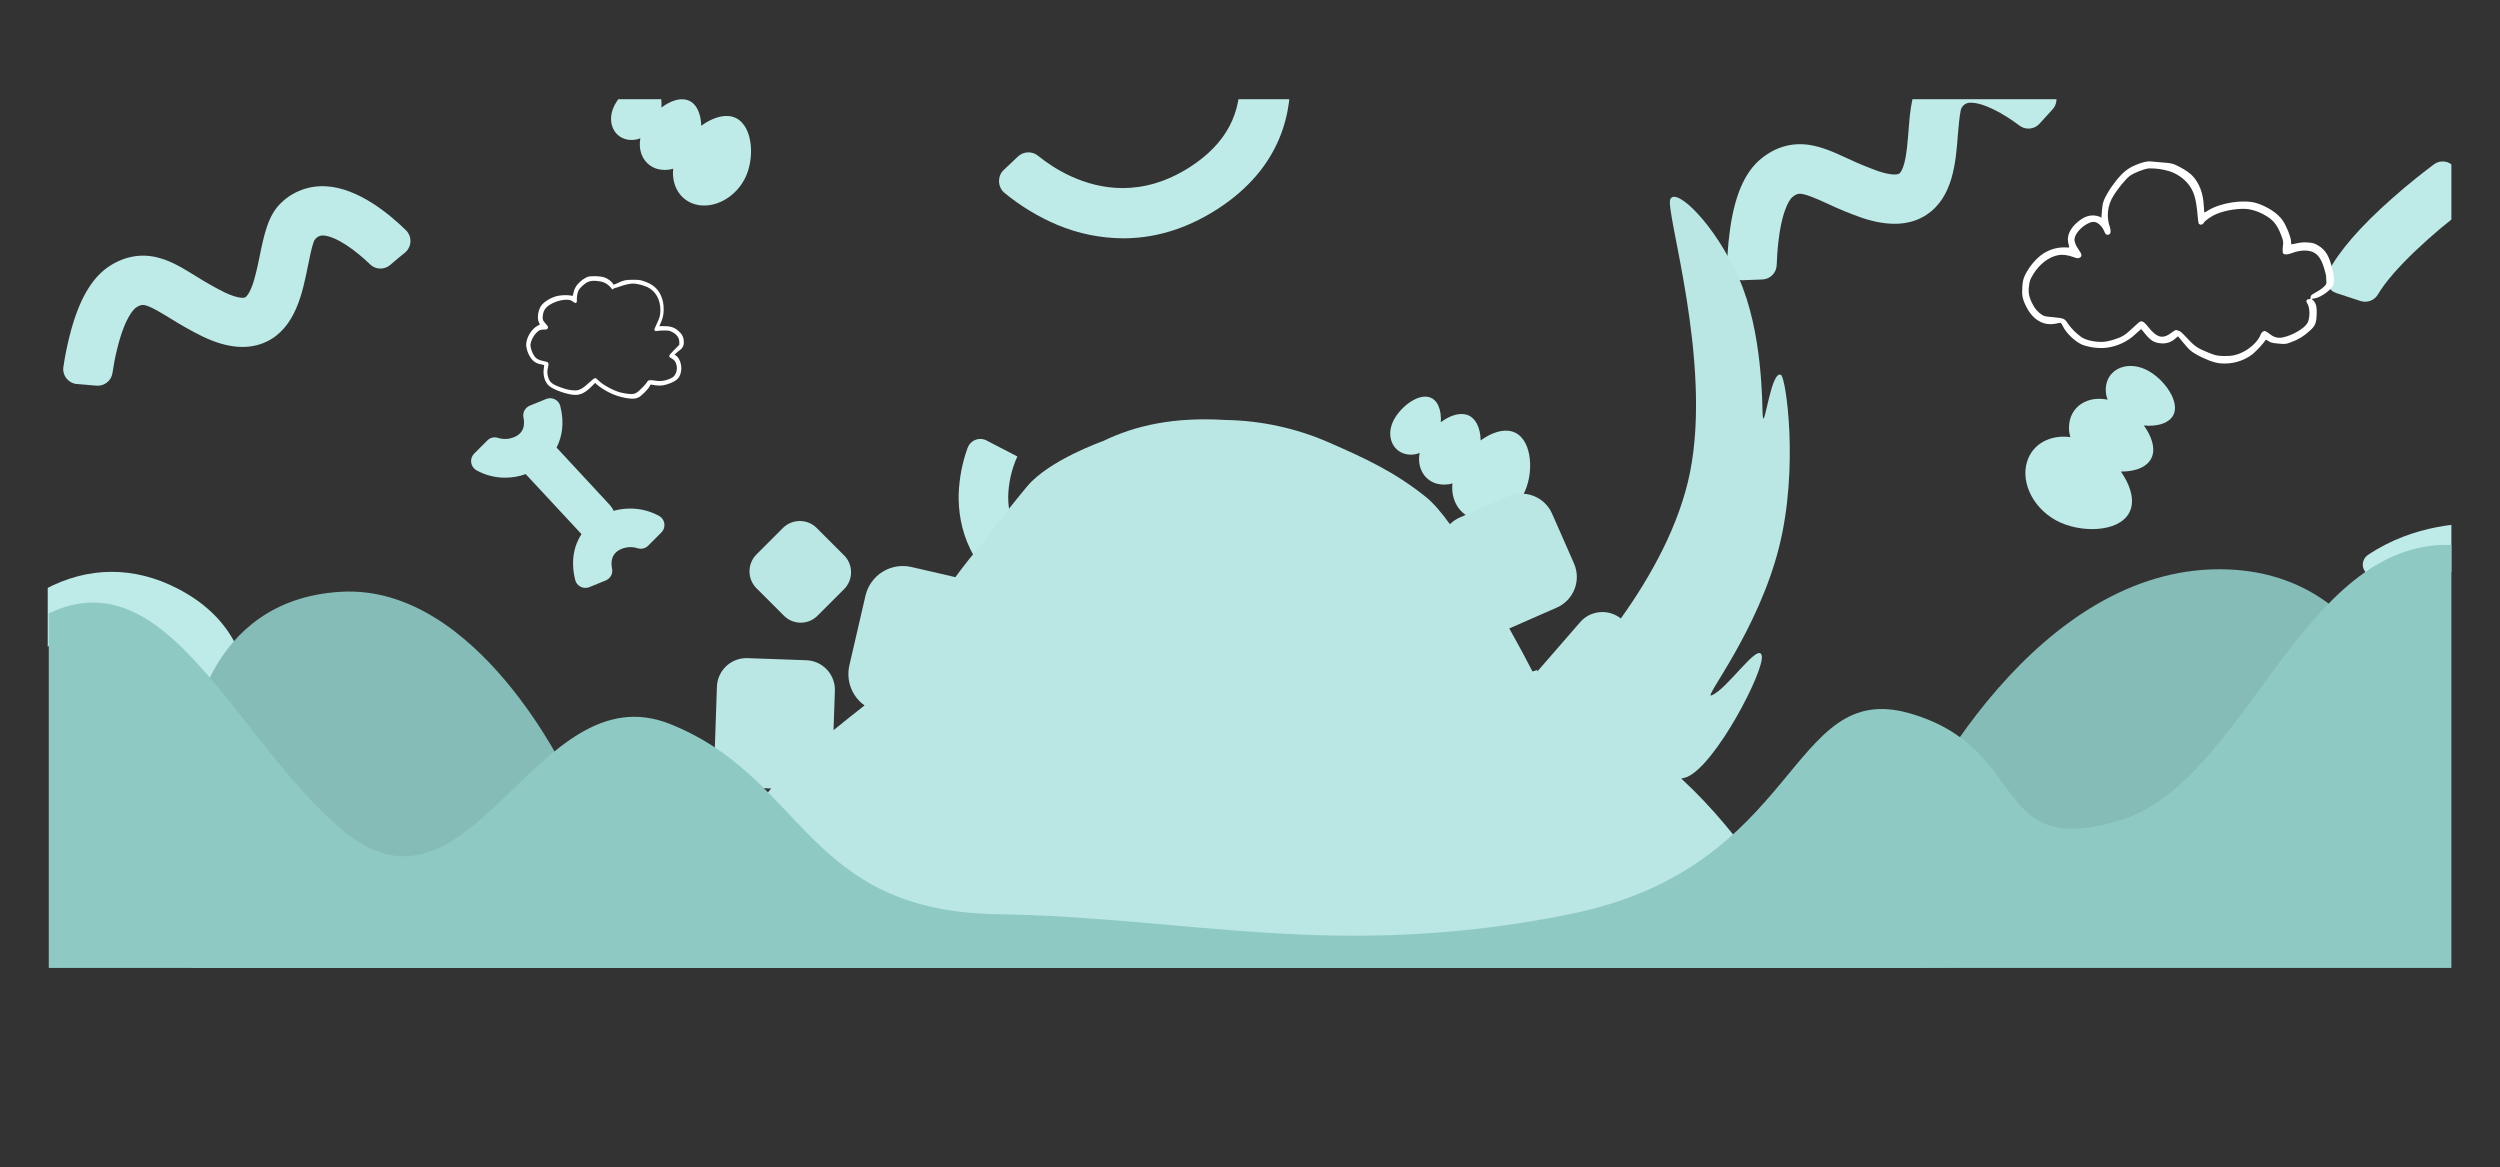 <?xml version="1.0" encoding="utf-8"?>
<!-- Generator: Adobe Illustrator 24.1.2, SVG Export Plug-In . SVG Version: 6.00 Build 0)  -->
<svg version="1.1" id="Layer_1" xmlns="http://www.w3.org/2000/svg" xmlns:xlink="http://www.w3.org/1999/xlink" x="0px" y="0px"
	 viewBox="0 0 1676.3 782.8" style="enable-background:new 0 0 1676.3 782.8;" xml:space="preserve">
<rect x="0" y="0" width="1676.3" height="782.8" fill="#333333" stroke="none"/>
<style type="text/css">
	.st0{clip-path:url(#SVGID_2_);fill:#BAE6E4;}
	.st1{clip-path:url(#SVGID_2_);fill:#BEEAE7;}
	.st2{clip-path:url(#SVGID_2_);}
	.st3{fill:#85BCB7;}
	.st4{fill:#8FC9C4;}
	.st5{clip-path:url(#SVGID_4_);}
	.st6{fill-rule:evenodd;clip-rule:evenodd;fill:#FFFFFF;}
	.st7{clip-path:url(#SVGID_6_);}
</style>
<g>
	<defs>
		<rect id="SVGID_1_" x="32" y="66.5" width="1611.7" height="582.5"/>
	</defs>
	<clipPath id="SVGID_2_">
		<use xlink:href="#SVGID_1_"  style="overflow:visible;"/>
	</clipPath>
	<path class="st0" d="M525.6,412.8l-18.4-18.4c-6.2-6.2-6.2-16.4,0-22.6L525,354c6.2-6.2,16.4-6.2,22.6,0l18.4,18.4
		c6.2,6.2,6.2,16.4,0,22.6l-17.8,17.8C542,419.1,531.8,419.1,525.6,412.8z"/>
	<path id="Path_284" class="st1" d="M1428.8,341.1c2.3-7.4-0.9-16.6-6.7-24.9c9.7,0.1,18.7-3.1,21.1-10.6c1.9-6-0.8-13.5-5.7-20.3
		c9.1,0.9,18.2-1.6,20.4-8.5c3-9.7-8.6-24.4-19.7-29.3s-22.5-1-25.5,8.7c-1.1,3.9-1,8,0.5,11.8c-11.3-2.4-21.9,2.5-25,12.6
		c-1.2,4.1-1.2,8.4,0,12.5c-13.3-1.8-25.3,4.4-29,16.4c-4.7,15,5.3,33.3,22.4,40.9S1424.2,356.2,1428.8,341.1"/>
	<path id="Path_285" class="st1" d="M491.2,78.3c-6.3-1.8-14.1,1-21,6c-0.2-8.1-3.2-15.5-9.6-17.3c-5.2-1.5-11.5,0.9-17.1,5.1
		c0.6-7.6-1.8-15.1-7.8-16.8c-8.4-2.4-20.5,7.6-24.4,16.9s-0.3,18.7,8.1,21.1c3.3,0.9,6.8,0.7,10-0.6c-1.8,9.5,2.7,18.1,11.4,20.6
		c3.5,0.9,7.2,0.9,10.6-0.2c-1.2,11.1,4.4,21,14.7,23.9c12.9,3.6,28.2-5,34.3-19.3S504.1,81.9,491.2,78.3"/>
	<path id="Path_3830" class="st1" d="M1013.8,289.3c-6.3-1.8-14.1,1-21,6c-0.1-8.1-3.2-15.5-9.6-17.3c-5.2-1.4-11.5,0.9-17.1,5.1
		c0.5-7.6-1.8-15.1-7.8-16.8c-8.3-2.4-20.5,7.6-24.5,16.9s-0.3,18.7,8.1,21.1c3.3,0.9,6.8,0.7,10-0.6c-1.8,9.5,2.7,18.1,11.4,20.6
		c3.5,0.9,7.2,0.9,10.6-0.2c-1.2,11.1,4.4,20.9,14.7,23.9c12.9,3.6,28.2-5,34.2-19.3S1026.7,292.9,1013.8,289.3"/>
	<path id="Path_287" class="st1" d="M1372.3,77.7l-4.8,5.3c-3.5,3.8-9.2,4.3-13.3,1.3c-10.5-8-24.8-16-33.7-15.4h-0.1
		c-2.8,0.3-5.1,2.3-5.7,5.1c-0.9,4.3-1.5,11.6-1.9,16.3c-1.4,18.7-3.3,42-21,53.7c-11,7.3-25.6,8-43.2,2.1c-8-2.8-15.8-6-23.4-9.6
		c-17.7-8.1-19.3-7.6-23.3-4.4c-0.7,0.5-6.5,5.9-9.3,28.7c-0.8,6.3-1.1,12.3-1.3,17c-0.2,5.2-4.4,9.4-9.6,9.6l-13.3,0.5
		c-5.5,0.2-10.1-4.1-10.3-9.6c0-0.2,0-0.4,0-0.6c0.1-5.6,0.5-12.8,1.5-20.6c3-25,10-41.6,21.4-50.8c9.5-7.7,20.2-10.8,31.8-9.2
		c8.9,1.3,17.3,5.1,26.1,9.2c6.6,3.1,13.4,5.9,20.3,8.4c8.8,3,13.1,2.5,14.3,1.7c0.3-0.2,2-1.6,3.5-7.5c1.5-5.9,2.1-13.7,2.7-21.1
		c1.1-14.3,2.2-27.8,9.8-37.2c7-8.7,17.3-14.1,28.5-14.8c21.8-1.6,44.9,13.5,57.1,22.8c4.3,3.4,5.1,9.6,1.8,14
		c-0.2,0.2-0.3,0.4-0.5,0.6"/>
	<path id="Path_288" class="st1" d="M267,173.1l-5.4,4.6c-3.9,3.3-9.7,3.2-13.4-0.4c-9.5-9.2-22.6-18.9-31.5-19.4h-0.1
		c-2.8-0.1-5.3,1.7-6.3,4.3c-1.4,4.1-2.9,11.3-3.8,16c-3.7,18.4-8.4,41.3-27.4,50.7c-11.9,5.9-26.4,4.8-43.1-3.2
		c-7.6-3.7-14.9-7.9-22.1-12.4c-16.6-10.2-18.2-9.9-22.5-7.2c-0.7,0.4-7.2,5-12.7,27.3c-1.6,6.2-2.6,12.1-3.3,16.8
		c-0.8,5.2-5.5,8.8-10.7,8.4l-13.2-1.1c-5.5-0.5-9.5-5.3-9.1-10.8c0-0.2,0-0.4,0.1-0.6c0.8-5.5,2.1-12.7,4-20.2
		c6-24.4,15-40,27.4-47.8c10.4-6.5,21.4-8.3,32.7-5.2c8.7,2.3,16.5,7.2,24.8,12.3c6.2,3.9,12.5,7.5,19.1,10.8c8.4,4,12.7,4,13.9,3.4
		c0.3-0.2,2.1-1.3,4.4-7c2.2-5.7,3.8-13.3,5.3-20.6c2.9-14,5.5-27.3,14.3-35.7c8-7.8,18.9-11.8,30-11.2
		c21.8,1.1,42.9,18.8,53.9,29.6c3.9,3.9,3.9,10.2,0.1,14.1c-0.2,0.2-0.4,0.4-0.6,0.6"/>
	<path id="Path_294" class="st1" d="M1583,201.9l-16.5-5.4c-5.1-1.7-7.9-7.1-6.3-12.3c0.2-0.5,0.4-1.1,0.7-1.6
		c7.7-14.6,21.9-30.9,43.2-49.7c10.8-9.6,21.1-17.6,27.9-22.7c4.3-3.2,10.4-2.4,13.6,1.9c0,0,0,0,0,0l0.2,0.3l9.8,13.9
		c3,4.3,2.1,10.2-2.1,13.3c-21.8,16.3-49,40.7-59.1,57.9C1592.1,201.4,1587.4,203.2,1583,201.9"/>
	<path id="Path_295" class="st1" d="M719.7,573.5l-10-12.8c-2.6-3.3-2-8.1,1.3-10.8l0.5-0.3c31.2-21,65.8-22.1,81.5-21.2
		c4.2,0.2,7.5,3.8,7.2,8c0,0,0,0,0,0c0,0.3,0,0.5-0.1,0.8l-3.6,23.1l2.4-15.5l-1.3,8.5c-0.6,3.8-4,6.6-7.9,6.5
		c-11.9-0.4-37.4,0.7-59.9,15.4C726.6,577.3,722.1,576.6,719.7,573.5"/>
	<path id="Path_296" class="st1" d="M1595.9,396.1l-10-12.8c-2.6-3.3-2-8.1,1.3-10.8c0,0,0,0,0,0l0.4-0.3c31.2-21,65.8-22,81.5-21.2
		c4.2,0.2,7.4,3.8,7.2,8c0,0,0,0,0,0c0,0.3,0,0.5-0.1,0.8l-3.6,23.1l2.4-15.5l-1.3,8.5c-0.6,3.8-4,6.6-7.9,6.5
		c-11.9-0.5-37.4,0.7-59.9,15.4C1602.8,400,1598.3,399.2,1595.9,396.1"/>
	<path id="Path_3829" class="st1" d="M648.8,300.3c1.7-4.7,6.8-7.1,11.5-5.5c0,0,0,0,0,0c0.4,0.1,0.8,0.3,1.1,0.5l20.8,10.8v-0.1
		c-3.9,8.5-6,17.8-6.2,27.2c0,18.3,8.8,32.4,27,43c18.9,11,38.5,12,58.1,2.7c7-3.3,13.5-7.5,19.3-12.5c3.4-2.9,8.4-2.8,11.8,0.1
		l11.5,10.1c3.7,3.3,4.1,9,0.8,12.7c0,0,0,0,0,0c-0.2,0.3-0.5,0.5-0.8,0.8c-8.5,7.6-18.1,13.9-28.4,18.8c-29.7,14-60.4,12.6-89-4.1
		c-36.8-21.5-43.9-51.7-43.5-73.4C643.2,320.9,645.1,310.4,648.8,300.3"/>
	<path id="Path_298" class="st1" d="M162.1,497.1c-1.4,4.7-6.5,7.4-11.2,6c-0.4-0.1-0.8-0.3-1.2-0.4l-21.3-9.7v0.1
		c3.5-8.7,5.1-18.1,4.8-27.5c-0.9-18.3-10.5-31.9-29.2-41.5c-19.5-10-39-9.9-58.2,0.3c-6.8,3.7-13,8.2-18.6,13.5
		c-3.3,3.1-8.3,3.3-11.8,0.5l-12-9.5c-3.9-3.1-4.5-8.8-1.4-12.7c0,0,0,0,0,0c0.2-0.3,0.5-0.6,0.7-0.8c8.1-8,17.3-14.8,27.3-20.2
		c28.9-15.5,59.7-15.7,89-0.6c37.8,19.5,46.6,49.4,47.2,71C166.6,476.2,165.2,486.9,162.1,497.1"/>
	<path id="Path_299" class="st1" d="M753.1,159.8c-15.1-0.1-30.1-3.1-44.1-9c-12.8-5.4-24.7-12.6-35.4-21.4
		c-4.4-3.6-5-10.2-1.4-14.6c0.3-0.3,0.6-0.6,0.9-0.9l9.4-8.9c3.8-3.6,9.6-3.8,13.6-0.5c10.1,8.2,30.7,21.6,56.7,21.6
		c13.8,0,29-3.8,45.1-14.1c24.3-15.7,35.1-36.2,33.3-62.9c-0.8-9.8-3-19.4-6.6-28.6c-1.9-4.8,0.1-10.3,4.6-12.8l11.4-6.4
		c5-2.8,11.3-1,14.1,4c0,0,0,0,0,0c0.2,0.4,0.4,0.8,0.6,1.2c5.2,12.8,8.5,26.4,9.6,40.2c1.9,27.1-4.9,65.3-48.6,93.5
		C793.6,154.8,772.1,159.8,753.1,159.8"/>
	<path id="Path_300" class="st1" d="M442,346c-5.9-3.3-12.6-5-19.3-5c-3.8,0-7.6,0.5-11.3,1.5c-0.6-1.5-1.5-2.8-2.6-4l-35.6-38.4
		c3.8-7.4,5.3-16.7,2.5-27.8c-0.9-3.7-4.7-6-8.5-5.1c-0.3,0.1-0.6,0.2-0.9,0.3l-11.1,4.5c-3.1,1.3-4.9,4.6-4.2,7.9
		c1.1,5.5-0.2,9.6-4.1,12.1c-3.9,2.4-8.6,3-13,1.6c-2.5-0.8-5.2-0.2-7.1,1.7l-8.9,8.9c-2.7,2.7-2.7,7.2,0,9.9c0.5,0.5,1,0.9,1.5,1.2
		c5.9,3.3,12.6,5,19.3,5c4.7,0,9.4-0.8,13.8-2.4l36.8,39.6c0.2,0.2,0.4,0.4,0.6,0.6c-5,7.7-7.4,18.1-4.2,30.8c0.9,3.7,4.7,6,8.5,5.1
		c0.3-0.1,0.6-0.2,0.9-0.3l11.1-4.5c3.1-1.3,4.9-4.6,4.2-7.9c-1.1-5.5,0.3-9.6,4.1-12.1c3.9-2.4,8.6-3,13-1.6
		c2.5,0.8,5.2,0.2,7.1-1.7l8.9-8.9c2.7-2.7,2.7-7.2,0-9.9C443.1,346.7,442.6,346.4,442,346"/>
	<path id="Path_3828" class="st1" d="M1030.6,449.2c3,8,7.1,15.4,12.2,22.2c9.1,12,20.1,20.3,32.8,24.8c4.4,1.5,6.9,6,5.9,10.5
		l-2.9,13.3c-1.1,4.9-5.9,8.1-10.8,7c0,0,0,0,0,0c-0.3-0.1-0.6-0.1-0.9-0.2c-36.9-12-55.4-42.6-62.7-58.3c-2.1-4.6-0.2-10,4.4-12.1
		c0,0,0,0,0,0c0.3-0.2,0.7-0.3,1.1-0.4l20.9-6.7L1030.6,449.2z"/>
	<path class="st0" d="M1127.3,522c1.3-0.2,2.6-0.5,3.8-1c19.1-7.8,52.2-71.4,50.2-81.3c-2-9.8-23.3,22.8-33.8,26.6
		c-5.4,2,31.2-43.1,45.4-99.4c13.4-53.2,4.6-113.8,1.3-115.5c-3.1-1.7-5.8,6.4-7.8,14.5c-2.5,9.7-4,19.4-4.5,12.3
		c-0.4-6.6,0.2-55.6-16.1-92c-16-35.9-41.8-60.8-45.8-52.7c-3.8,7.6,28.2,108.1,13.2,183.2c-7.1,35.3-26.1,69.6-46.4,98
		c-8.3-6.6-20.4-5.5-27.3,2.5l-29.7,34.2c-0.3,0.4-0.7,0.8-1,1.2c-5.3-10.3-10.8-20.6-16.5-30.7l-0.3-0.5l31.9-14
		c11.3-5,16.5-18.2,11.5-29.6l-14.7-33.4c-5-11.3-18.2-16.5-29.6-11.5l-32.3,14.1c-2.5,1.1-4.7,2.6-6.6,4.5
		c-5.6-7.8-11.2-14.4-16.4-18.5c-20.8-16.6-40.2-25.6-64.7-36.3c-21.9-9.6-45.5-14.7-69.4-15.1c-34.4-2.1-60.4,3.6-82.2,14.2
		c0,0-35.8,12.6-50.6,30.1c-14.7,17.6-30.1,38.2-30.1,38.2c-6.4,7.4-12.4,15-18.2,22.9l-11.2-2.6l0,0l-18.2-4.2
		c-13.9-3.2-27.7,5.4-30.9,19.3c0,0,0,0,0,0l-10.8,46.7c-2.3,10.2,1.7,20.8,10.2,26.8c-7.6,5.9-14.5,11.5-20.8,16.6l0.9-26.4l0,0
		c0.4-10.9-8.2-20.1-19.1-20.5c0,0,0,0,0,0l-39.5-1.4l0,0c-10.9-0.4-20.1,8.2-20.5,19.1l-1.6,47.1l0,0c-0.4,10.9,8.2,20.1,19.1,20.5
		c0,0,0,0,0,0l18.9,0.7c-23.2,26.6-25.3,44.7-29.9,75c-7.6,50.7,48.5,134.8,48.5,134.8l659.3,4.3v-135
		C1195.1,607.8,1169.9,561.3,1127.3,522z"/>
	<g class="st2">
		<path class="st3" d="M1277,649.2l324-7.7l21.6-123c0,0-15.9-136.8-134.5-136.8s-202,142.7-227.1,213.1s-353.9,48-619.8,46.7
			S380.6,520.3,380.6,520.3s-60.2-128.8-152-123.5s-100.4,98.7-100.4,98.7v153.7H1277z"/>
		<path class="st4" d="M1643.7,652.4V365.4c-100.8-3.3-138,159.2-222,184.6c-88.4,26.7-59.2-48.2-141.2-71.7s-72.1,103.3-228,134.7
			s-254.1,2-383.5,0s-128.9-91.2-219.6-127.5s-133.1,144.9-220.4,70.6c-72.1-61.3-116.6-183-196.3-144.8v241L1643.7,652.4z"/>
	</g>
	<g class="st2">
		<defs>
			<rect id="SVGID_3_" x="352.8" y="185.2" width="105.7" height="82.2"/>
		</defs>
		<clipPath id="SVGID_4_">
			<use xlink:href="#SVGID_3_"  style="overflow:visible;"/>
		</clipPath>
		<g class="st5">
			<g id="Group_4895">
				<path id="Path_15935" class="st6" d="M394.1,185.6c-2.4,1-4.6,2.6-6.3,4.5c-1.7,1.7-2.9,4-3.3,6.4c-0.1,0.6-0.2,1.2-0.4,1.8
					c-0.6,0-1.2,0-1.7-0.2c-3.2-0.4-6.6-0.2-9.7,0.6c-4.8,1.5-9.1,4.5-10.5,7.4c-1.6,3.2-2,7.6-0.9,10l0.7,1.5l-1.5,0.8
					c-4.1,2.1-7.7,8.1-7.7,12.9c0.3,3.7,1.8,7.3,4.2,10.1c1.6,1.6,3.6,2.6,5.8,2.9c1.2,0.3,2.1,0.5,2.1,0.5s-0.1,1.1-0.3,2.5
					c-0.6,4.5,0.7,8.9,3.5,11.4c3,2.7,12.7,6.1,17.7,6.1c3.7,0,6.8-1.6,10.9-5.7l2.4-2.4l0.8,0.9c2.5,2.1,5.3,3.9,8.2,5.4
					c3.7,1.9,7.6,3.2,11.7,3.9c4.1,0.7,6.3,0.6,8.3-0.4c1.8-0.8,6.8-5.8,7.5-7.5c0.4-1,0.7-1.2,1.1-1.1c0.3,0.1,1.7,0.3,3.1,0.5
					c3.3,0.4,5.6,0.1,9.5-1.4c4.4-1.8,6.1-3.3,7.1-6.8c1.3-4.3-0.4-10.1-3.3-11.9l-0.8-0.5l1.1-1c0.6-0.6,1.7-1.5,2.5-2.1
					c1.8-1.2,2.8-3.3,2.6-5.5c0.1-2.4-0.9-4.8-2.7-6.4c-2.9-3-5.5-4.1-10.4-4.1c-1.8,0-3.3,0-3.3,0s0.5-1,1-2.3c1.3-2.8,2-6,1.9-9.1
					c0.1-3.3-0.6-6.7-2.1-9.7c-2.2-4.5-5.7-7.3-11.6-9.2c-2.2-0.7-2.9-0.8-6.8-0.8c-4.9,0-6.1,0.2-10.4,2.2
					c-0.8,0.4-1.7,0.8-2.6,1.1c-1.5-2.4-3.8-4.1-6.5-5C402.4,185.1,396.3,184.9,394.1,185.6 M402.5,188.7c3,0.5,5.6,2.2,7.4,4.6
					c0.8,0.9,0.8,1,1.2,0.5c0.2-0.3,0.5-0.4,0.8-0.5c1.4-0.4,2.7-0.8,4-1.3c4.1-1.4,7.5-2.1,9.9-1.8c2.9,0.4,5.8,1.2,8.5,2.4
					c5.3,2.6,8.5,8.3,8.5,15.3c0,3.5-0.4,5.1-2.6,9.6c-1.4,2.9-1.6,3.5-1.3,4c0.3,0.5,0.5,0.6,1.7,0.4c1.6-0.2,3.1-0.3,4.7-0.3
					c3,0,3.5,0.1,5,0.8c3.4,1.6,5.2,4.1,5.2,7.1v1.7l-3.4,3.4c-4,4.1-4.2,4.5-1.8,5.7c0.8,0.4,1.6,1.1,2.2,1.8
					c1.5,2.4,1.8,5.4,0.7,8.1c-1,2.2-2.1,3.1-5.1,4.2c-2.8,1.1-5.9,1.4-8.9,0.8c-3.6-0.6-4.7-0.4-5.4,1.1c-0.6,1.2-4.5,5.1-6.2,6.5
					c-1.8,1.3-3.1,1.7-6.3,1.3c-1.7-0.2-3.4-0.5-5.1-0.9c-4.5-1.1-11.8-5-14.7-7.9c-1.1-1.1-2-1.8-2.4-1.8s-1.6,0.8-3.3,2.4
					c-5.1,4.7-7.2,5.9-10.3,5.9c-3-0.1-6-0.7-8.8-1.8c-6.2-2.1-8.1-3.5-9.1-7c-0.7-2.1-0.8-4.3-0.2-6.4c0.8-3.5,0.6-3.8-3-4.5
					c-3.4-0.7-5-1.6-6.3-3.6c-1.5-2.3-2.6-5.8-2.4-7.7c0.7-3.6,2.7-6.9,5.6-9.1c1-0.5,2.1-0.8,3.2-0.7c1.8,0,2.3-0.1,2.6-0.6
					c0.7-0.9,0.5-1.5-1.2-3.3c-2-2.2-2.3-3.1-1.9-5.7c0.2-2,1-4,2.5-5.4c4.4-4.2,14.2-6.5,17.3-4c2.2,1.8,3.1,1.5,3-0.9
					c-0.1-2.2,0.3-4.5,1.2-6.6c1.5-2.1,3.4-3.8,5.6-5.2C396.1,188.1,398.6,188,402.5,188.7"/>
			</g>
		</g>
	</g>
	<g id="Group_4894" class="st2">
		<g>
			<defs>
				
					<rect id="SVGID_5_" x="1395.9" y="71.5" transform="matrix(8.698183e-02 -0.996 0.996 8.698183e-02 1159.659 1616.376)" width="131.4" height="208"/>
			</defs>
			<clipPath id="SVGID_6_">
				<use xlink:href="#SVGID_5_"  style="overflow:visible;"/>
			</clipPath>
			<g class="st7">
				<g id="Group_4893">
					<path id="Path_15934" class="st6" d="M1442.3,108.1c-3.8,0.2-5.4,0.6-10.2,2.5c-5.8,2.3-10,6-15.2,13.2
						c-2.1,2.8-3.9,5.8-5.5,8.9c-1.4,3.1-1.6,4.2-2,8.5l-0.4,4.9l-0.9-0.7c-1.2-0.5-2.5-0.8-3.8-0.9c-3.7-0.3-7.1,1-10.9,4.1
						c-5.1,4.2-7.5,9.1-6.7,13.6c0.2,1.1,0.4,2.1,0.7,3.1c0.2,0.7,0,0.8-2,0.6c-6.2-0.3-12.2,1.6-17.1,5.4
						c-4.3,3.5-7.8,7.9-10.3,12.8c-1.4,3-1.6,3.9-2,8.2c-0.4,5.6,0.1,8.3,2.7,13.4c4.4,8.7,11.3,12.8,19.3,11.4
						c1.5-0.3,3.1-0.6,3.4-0.7s1,0.7,1.8,2.3c2.1,4.6,8.3,10.5,13.1,12.5c5.1,1.8,10.5,2.5,15.9,2c7.4-0.9,14.4-4.1,19.8-9.3
						l3.7-3.3l2.8,3.4c3.7,4.5,6,5.8,10.3,6.2c3.5,0.4,7.1-0.7,9.7-3.1l1.9-1.6l4,4.8c3.4,4.1,4.5,5.1,7.5,6.9
						c6,3.5,12.5,6,16.5,6.4c7.8,0.8,15.7-1.3,22-6.1c3.3-2.9,6.3-6.1,8.9-9.7c0.7,0.2,1.3,0.6,1.9,1c1.5,1,2.4,1.2,6.6,1.6
						c4.6,0.4,4.9,0.4,8.3-0.9c4.6-1.6,8.8-4.1,12.3-7.4c4.1-3.6,4.8-5.3,5-11.8c0.2-4.5-0.5-7.1-2.4-8.9l-1-1l2-0.3
						c4.3-0.7,11.3-5.8,12.6-9.2c0.8-2.3,0.6-4.7-0.7-10.4c-2.1-9-4.6-13-9.7-16c-2.5-1.4-3.2-1.6-6.5-1.9s-5.6,0-10.7,1.2
						c-0.6,0.2-0.8-0.3-0.8-2c-0.1-2.8-3-10.1-5.5-13.8c-3.2-4.9-10.6-9.7-18-11.9c-8.6-2.5-23.9-0.1-32.1,5
						c-0.8,0.6-1.7,1.1-2.6,1.4c0,0-0.2-2-0.3-4.3c-0.4-8.5-2.9-15.3-7.6-20.3c-2.5-2.7-8.6-6.4-13.1-8
						C1452.2,108.7,1447.3,108,1442.3,108.1 M1454.9,114.9c4.7,1.6,8.9,4.4,12.1,8.2c4.1,5,5.6,10,6.6,22.1c0.2,2.3,0.5,4.5,0.8,4.9
						c0.9,0.8,2.2,0.7,2.9-0.2c0,0,0,0,0.1-0.1l0.2-0.3c0.6-1.4,5.2-4.6,8.5-6c6.5-2.7,16-4.1,21.9-3.2c4.5,0.8,8.8,2.6,12.7,5.2
						c4.3,2.9,6.7,6.3,9.1,12.8c1.2,3.2,1.3,3.8,0.9,7c-0.2,1.4-0.2,2.9,0,4.3c0.6,1.3,3,1.3,6.1,0.1c5.6-2.2,11.7-2.3,15.2-0.1
						c3.3,2.1,5.3,5.7,7.3,13.6c1.4,5.6,1.2,7-1.3,9.3c-1.6,1.4-3.4,2.6-5.3,3.6c-2.9,1.6-3.3,1.9-3.4,3.2s-0.3,1.4-1.1,1.3
						c-1.6-0.1-2.2,1.3-1.2,2.7c2,2.9,2,10,0.2,13.3c-2,3.6-10.1,8.3-16.4,9.6c-2.8,0.7-5.7,0.1-8-1.6c-3.9-2.9-4.1-3-5.4-2.3
						c-0.8,0.6-1.4,1.3-1.7,2.3c-1.4,3.8-6.3,8.7-11.5,11.3c-4.5,2.3-8,3-13.6,2.8c-4.5-0.2-4.9-0.3-9.9-2.3
						c-7.1-2.8-9.4-4.4-14.1-9.6c-2.2-2.4-4.4-4.5-5-4.7s-1.4-0.5-1.9-0.7c-0.7-0.3-1.4,0-3.3,1.4c-6.1,4.8-10,3.9-16-3.6
						c-3.5-4.4-4.7-4.7-7.3-2.1c-1,1-3.5,3.2-5.6,5.1c-2.3,2.2-5.1,3.9-8.1,4.8c-2.3,0.9-4.7,1.5-7.2,2c-5.2,0.8-12.3-0.4-16.2-2.7
						c-3.7-2.6-6.9-5.7-9.5-9.4c-2.1-3.4-2.6-3.5-9.6-4.2c-5.5-0.5-6.3-0.6-7.8-1.7c-2.7-1.7-4.8-4.2-6.2-7.1
						c-2.4-4.6-3-7.5-2.4-12.3c0.5-3.6,0.7-4.2,2.9-7.8c4.1-6.7,10.3-11.5,16.6-12.7c3-0.6,6.6-0.1,10.7,1.4
						c1.9,0.7,2.6,0.8,3.5,0.4c2-0.8,1.9-2.3-0.2-5.2c-2.1-2.9-3.2-5.6-3-7.5c0.3-3.2,4.2-7.8,8.5-10.1c2.9-1.5,4.6-1.7,6.7-0.7
						c2.1,1.3,3.8,3.2,4.7,5.6c0.7,2.1,1.8,2.9,3.3,2.2c1.1-0.5,1.3-2.4,0.6-4.7c-2.6-7.1-1.7-14.9,2.3-21.2
						c2.6-4.4,8.4-11.5,10.9-13.3c2.8-2.1,9.7-4.8,12.9-5.1C1445.7,112.8,1450.4,113.5,1454.9,114.9"/>
				</g>
			</g>
		</g>
	</g>
</g>
</svg>

